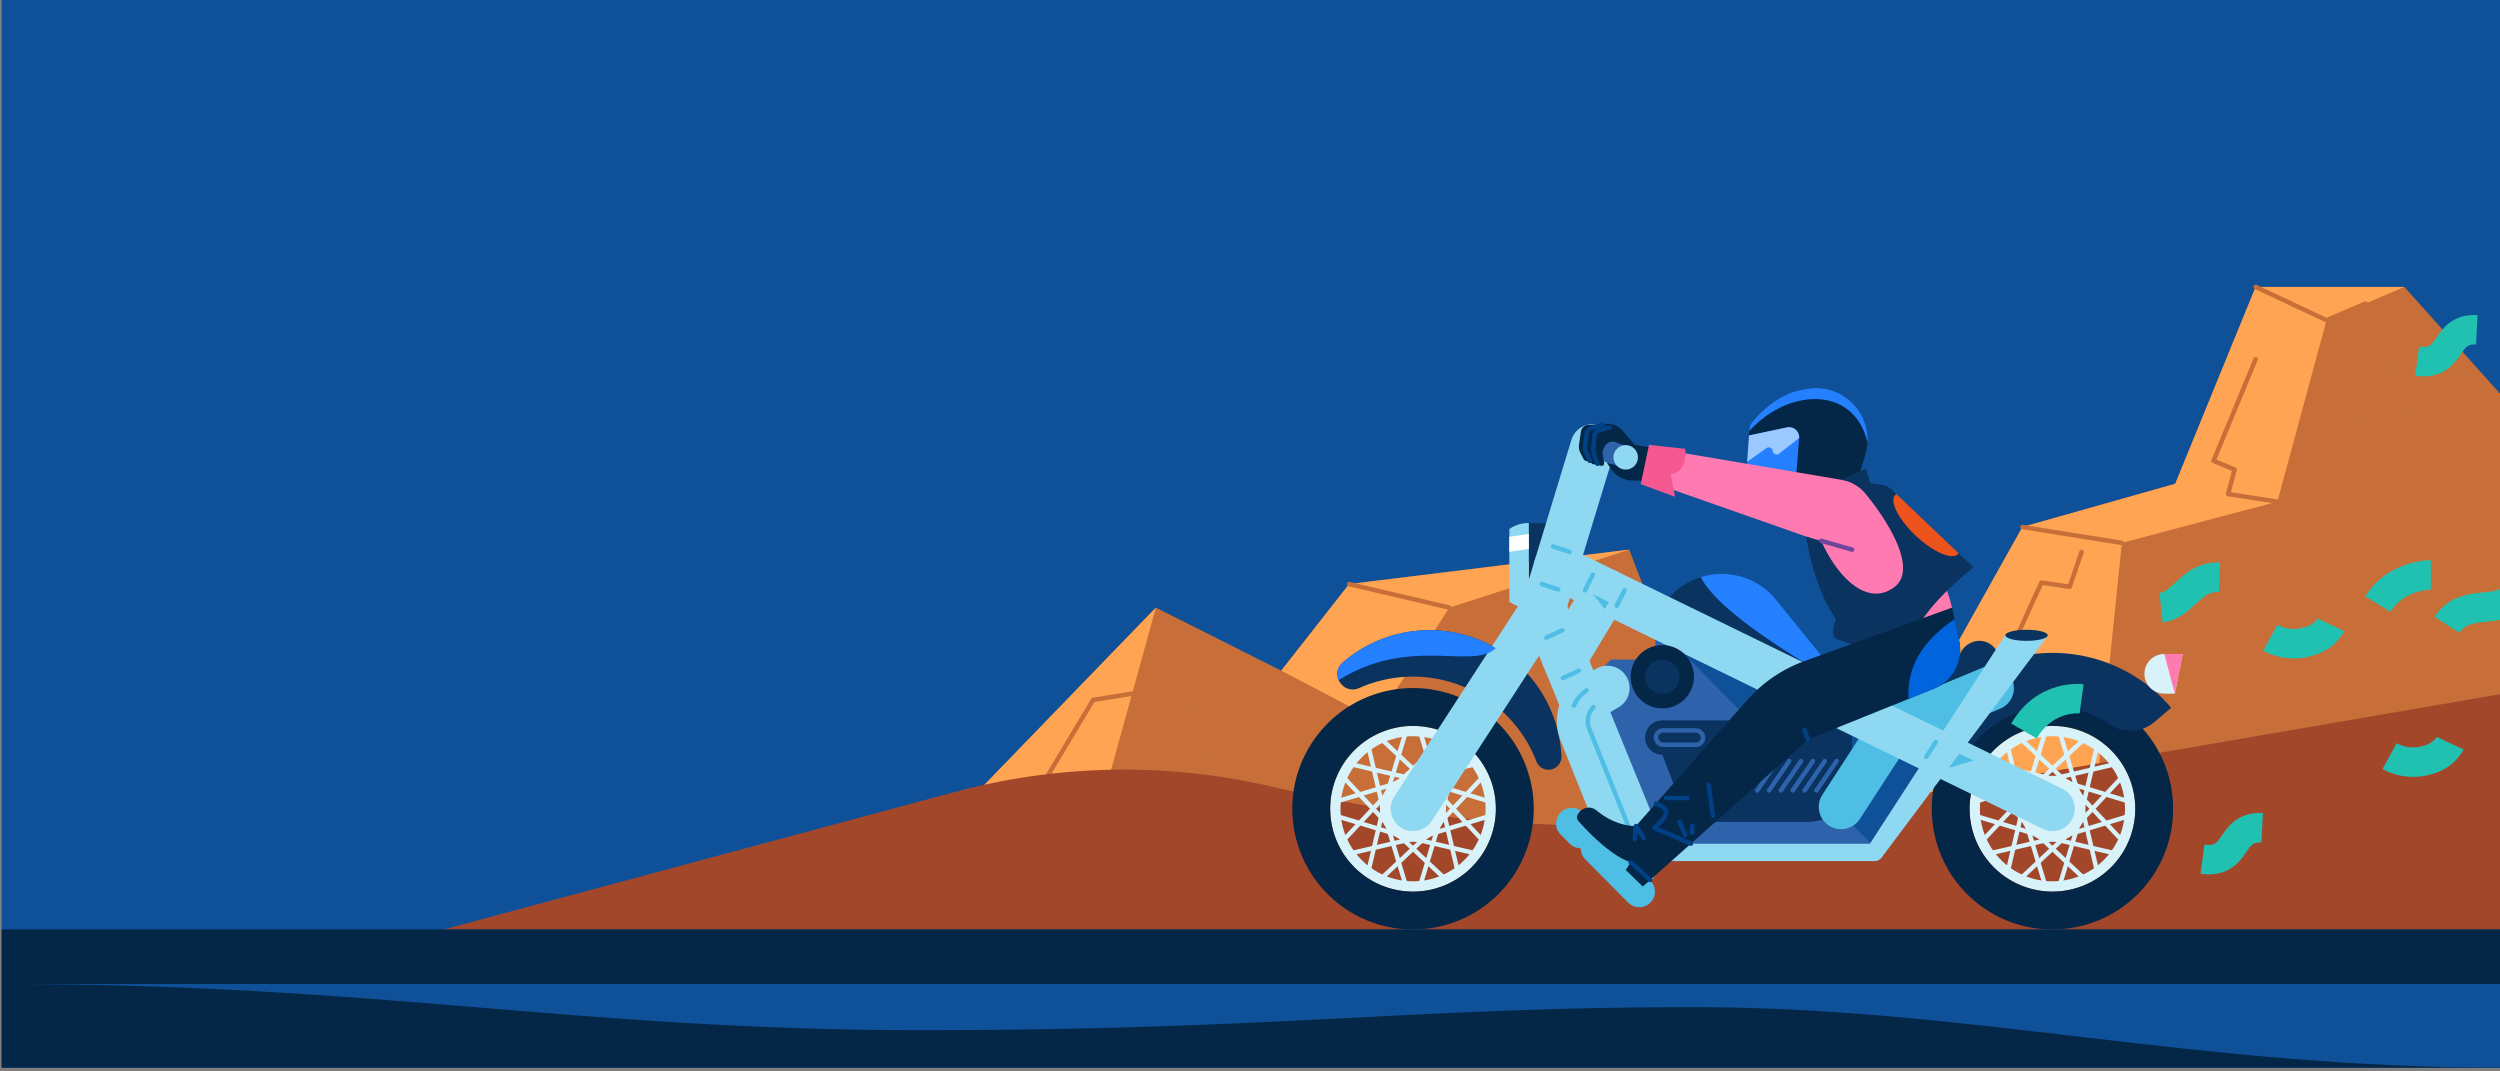 <svg xmlns="http://www.w3.org/2000/svg" viewBox="0 0 560 240"><rect x="0" y="0" width="560" height="240" fill="#808080" stroke="none"/><title>hero-cheap-motorcycle</title><rect x="0.366" width="560" height="239.163" style="fill:#0f5198"/><polygon points="389.878 187.691 364.941 123.111 302.211 130.834 286.991 150.226 258.915 136.108 211.023 185.59 267.206 205.289 389.878 187.691" style="fill:#c76e39"/><polygon points="258.915 136.108 242.976 193.86 211.023 185.59 258.915 136.108" style="fill:#ffa452"/><polygon points="560.366 99.809 560.366 88.561 538.569 64.269 505.269 64.269 487.257 108.365 453.023 118.048 410.576 193.86 560.366 174.328 560.366 99.809" style="fill:#c76e39"/><polygon points="467.677 186.414 469.518 177.928 475.3 121.605 510.133 112.374 521.143 71.731 538.569 64.269 505.269 64.269 487.257 108.365 453.023 118.048 410.576 193.86 467.677 186.414" style="fill:#ffa452"/><polygon points="286.991 150.226 308.282 161.373 324.667 136.108 364.941 123.111 302.211 130.834 286.991 150.226" style="fill:#ffa452"/><polyline points="505.269 64.269 521.143 71.731 529.856 68 542.448 97.647 560.366 102.444" style="fill:none;stroke:#c76e39;stroke-linecap:round;stroke-linejoin:round"/><polyline points="505.269 80.45 495.836 103.221 500.552 105.187 499.096 110.664 510.133 112.374" style="fill:none;stroke:#c76e39;stroke-linecap:round;stroke-linejoin:round"/><line x1="475.3" y1="121.605" x2="453.022" y2="118.048" style="fill:none;stroke:#c76e39;stroke-linecap:round;stroke-linejoin:round"/><polyline points="538.569 167.405 522.129 130.49 505.269 123.018 499.096 156.355" style="fill:none;stroke:#c76e39;stroke-linecap:round;stroke-linejoin:round"/><polyline points="449.976 146.495 457.283 130.49 463.615 131.435 466.275 123.619" style="fill:none;stroke:#c76e39;stroke-linecap:round;stroke-linejoin:round"/><polyline points="530.388 111.285 526.15 83.356 530.388 80.45" style="fill:none;stroke:#c76e39;stroke-linecap:round;stroke-linejoin:round"/><polyline points="253.596 155.379 244.848 156.792 229.854 181.822" style="fill:none;stroke:#c76e39;stroke-linecap:round;stroke-linejoin:round"/><line x1="274.836" y1="179.627" x2="264.731" y2="147.742" style="fill:none;stroke:#c76e39;stroke-linecap:round;stroke-linejoin:round"/><line x1="302.211" y1="130.834" x2="324.667" y2="136.108" style="fill:none;stroke:#c76e39;stroke-linecap:round;stroke-linejoin:round"/><line x1="286.99" y1="161.373" x2="320.385" y2="188.99" style="fill:none;stroke:#c76e39;stroke-linecap:round;stroke-linejoin:round"/><path d="M99.39,208.201l114.515-30.8a145.826,145.826,0,0,1,71.142-1.159h0a330.77,330.77,0,0,0,131.539,3.934l143.78-24.734v52.759Z" style="fill:#a3472b"/><rect x="0.366" y="208.201" width="560" height="30.962" style="fill:#042647"/><path d="M.366,220.417c85.099,0,128.325,10.348,206.524,10.348S317,225.591,379.048,225.591s112.359,13.572,181.318,13.572V220.418Z" style="fill:#0f5198"/><polygon points="370.8 137.755 370.8 147.742 360.849 147.742 357.434 151.157 357.434 155.442 356.122 158.068 368.51 190.439 419.838 190.934 434.123 169.679 370.8 137.755" style="fill:#2e63ac"/><polygon points="370.8 139.961 418.969 188.828 431.485 169.53 370.8 139.961" style="fill:#0f5198"/><path d="M413.76,154.055l-15.861-19.633a15.647,15.647,0,0,0-16.93-5.126C384.806,137.19,404.185,148.72,413.76,154.055Z" style="fill:#2480fe"/><path d="M371.089,138.381h0l49.54,24.176-6.869-8.502c-9.574-5.335-28.954-16.865-32.791-24.759A15.528,15.528,0,0,0,371.089,138.381Z" style="fill:#0a3360"/><path d="M372.36,161.373H414.858v12.862a9.862,9.862,0,0,1-9.862,9.862H378.141l-5.782-15.024Z" style="fill:#0a3360"/><line x1="423.596" y1="163.521" x2="412.402" y2="180.743" style="fill:none;stroke:#4ebee5;stroke-linecap:round;stroke-linejoin:round;stroke-width:10px"/><path d="M344.533,117.174h-2.079v18.934h2.079a9.467,9.467,0,0,0,0-18.934Z" style="fill:#0a3360"/><path d="M342.249,117.174a7.136,7.136,0,0,0-4.16,1.336v16.262a7.137,7.137,0,0,0,4.16,1.336h.205V117.174Z" style="fill:#8fd8f2"/><circle cx="316.517" cy="181.163" r="7.397" style="fill:#d7f2f8"/><path d="M316.517,162.608a18.555,18.555,0,1,0,18.555,18.555h0A18.555,18.555,0,0,0,316.517,162.608Zm0,34.802a16.247,16.247,0,1,1,16.247-16.247A16.247,16.247,0,0,1,316.517,197.411Z" style="fill:#d7f2f8"/><line x1="310.401" y1="178.826" x2="314.897" y2="163.958" style="fill:none;stroke:#d7f2f8;stroke-linecap:round;stroke-linejoin:round"/><line x1="322.633" y1="178.826" x2="318.137" y2="163.958" style="fill:none;stroke:#d7f2f8;stroke-linecap:round;stroke-linejoin:round"/><line x1="310.052" y1="182.197" x2="306.511" y2="167.073" style="fill:none;stroke:#d7f2f8;stroke-linecap:round;stroke-linejoin:round"/><line x1="320.645" y1="176.081" x2="309.318" y2="165.453" style="fill:none;stroke:#d7f2f8;stroke-linecap:round;stroke-linejoin:round"/><line x1="311.435" y1="185.291" x2="300.807" y2="173.964" style="fill:none;stroke:#d7f2f8;stroke-linecap:round;stroke-linejoin:round"/><line x1="317.551" y1="174.698" x2="302.427" y2="171.157" style="fill:none;stroke:#d7f2f8;stroke-linecap:round;stroke-linejoin:round"/><line x1="314.18" y1="187.279" x2="299.312" y2="182.783" style="fill:none;stroke:#d7f2f8;stroke-linecap:round;stroke-linejoin:round"/><line x1="314.18" y1="175.047" x2="299.312" y2="179.543" style="fill:none;stroke:#d7f2f8;stroke-linecap:round;stroke-linejoin:round"/><line x1="317.551" y1="187.628" x2="302.427" y2="191.169" style="fill:none;stroke:#d7f2f8;stroke-linecap:round;stroke-linejoin:round"/><line x1="311.435" y1="177.035" x2="300.807" y2="188.363" style="fill:none;stroke:#d7f2f8;stroke-linecap:round;stroke-linejoin:round"/><line x1="320.645" y1="186.245" x2="309.318" y2="196.874" style="fill:none;stroke:#d7f2f8;stroke-linecap:round;stroke-linejoin:round"/><line x1="310.052" y1="180.129" x2="306.511" y2="195.253" style="fill:none;stroke:#d7f2f8;stroke-linecap:round;stroke-linejoin:round"/><line x1="322.633" y1="183.5" x2="318.137" y2="198.368" style="fill:none;stroke:#d7f2f8;stroke-linecap:round;stroke-linejoin:round"/><line x1="310.401" y1="183.5" x2="314.897" y2="198.368" style="fill:none;stroke:#d7f2f8;stroke-linecap:round;stroke-linejoin:round"/><line x1="322.982" y1="180.129" x2="326.523" y2="195.253" style="fill:none;stroke:#d7f2f8;stroke-linecap:round;stroke-linejoin:round"/><line x1="312.389" y1="186.245" x2="323.717" y2="196.874" style="fill:none;stroke:#d7f2f8;stroke-linecap:round;stroke-linejoin:round"/><line x1="321.599" y1="177.035" x2="332.227" y2="188.363" style="fill:none;stroke:#d7f2f8;stroke-linecap:round;stroke-linejoin:round"/><line x1="315.483" y1="187.628" x2="330.607" y2="191.169" style="fill:none;stroke:#d7f2f8;stroke-linecap:round;stroke-linejoin:round"/><line x1="318.854" y1="175.047" x2="333.722" y2="179.543" style="fill:none;stroke:#d7f2f8;stroke-linecap:round;stroke-linejoin:round"/><line x1="318.854" y1="187.279" x2="333.722" y2="182.783" style="fill:none;stroke:#d7f2f8;stroke-linecap:round;stroke-linejoin:round"/><line x1="315.483" y1="174.698" x2="330.607" y2="171.157" style="fill:none;stroke:#d7f2f8;stroke-linecap:round;stroke-linejoin:round"/><line x1="321.599" y1="185.291" x2="332.227" y2="173.964" style="fill:none;stroke:#d7f2f8;stroke-linecap:round;stroke-linejoin:round"/><line x1="312.389" y1="176.081" x2="323.717" y2="165.453" style="fill:none;stroke:#d7f2f8;stroke-linecap:round;stroke-linejoin:round"/><line x1="322.982" y1="182.197" x2="326.523" y2="167.073" style="fill:none;stroke:#d7f2f8;stroke-linecap:round;stroke-linejoin:round"/><path d="M316.517,154.125a27.038,27.038,0,1,0,27.038,27.038A27.038,27.038,0,0,0,316.517,154.125Zm0,45.593a18.555,18.555,0,1,1,18.555-18.555,18.555,18.555,0,0,1-18.555,18.555Z" style="fill:#042647"/><circle cx="459.747" cy="181.163" r="7.397" style="fill:#d7f2f8"/><path d="M459.747,162.608a18.555,18.555,0,1,0,18.555,18.555,18.555,18.555,0,0,0-18.555-18.555Zm0,34.802a16.247,16.247,0,1,1,16.247-16.247A16.247,16.247,0,0,1,459.747,197.411Z" style="fill:#d7f2f8"/><line x1="453.631" y1="178.826" x2="458.127" y2="163.958" style="fill:none;stroke:#d7f2f8;stroke-linecap:round;stroke-linejoin:round"/><line x1="465.863" y1="178.826" x2="461.367" y2="163.958" style="fill:none;stroke:#d7f2f8;stroke-linecap:round;stroke-linejoin:round"/><line x1="453.282" y1="182.197" x2="449.741" y2="167.073" style="fill:none;stroke:#d7f2f8;stroke-linecap:round;stroke-linejoin:round"/><line x1="463.875" y1="176.081" x2="452.547" y2="165.453" style="fill:none;stroke:#d7f2f8;stroke-linecap:round;stroke-linejoin:round"/><line x1="454.665" y1="185.291" x2="444.037" y2="173.964" style="fill:none;stroke:#d7f2f8;stroke-linecap:round;stroke-linejoin:round"/><line x1="460.781" y1="174.698" x2="445.657" y2="171.157" style="fill:none;stroke:#d7f2f8;stroke-linecap:round;stroke-linejoin:round"/><line x1="457.41" y1="187.279" x2="442.542" y2="182.783" style="fill:none;stroke:#d7f2f8;stroke-linecap:round;stroke-linejoin:round"/><line x1="457.41" y1="175.047" x2="442.542" y2="179.543" style="fill:none;stroke:#d7f2f8;stroke-linecap:round;stroke-linejoin:round"/><line x1="460.781" y1="187.628" x2="445.657" y2="191.169" style="fill:none;stroke:#d7f2f8;stroke-linecap:round;stroke-linejoin:round"/><line x1="454.665" y1="177.035" x2="444.037" y2="188.363" style="fill:none;stroke:#d7f2f8;stroke-linecap:round;stroke-linejoin:round"/><line x1="463.875" y1="186.245" x2="452.547" y2="196.874" style="fill:none;stroke:#d7f2f8;stroke-linecap:round;stroke-linejoin:round"/><line x1="453.282" y1="180.129" x2="449.741" y2="195.253" style="fill:none;stroke:#d7f2f8;stroke-linecap:round;stroke-linejoin:round"/><line x1="465.863" y1="183.5" x2="461.367" y2="198.368" style="fill:none;stroke:#d7f2f8;stroke-linecap:round;stroke-linejoin:round"/><line x1="453.631" y1="183.5" x2="458.127" y2="198.368" style="fill:none;stroke:#d7f2f8;stroke-linecap:round;stroke-linejoin:round"/><line x1="466.212" y1="180.129" x2="469.753" y2="195.253" style="fill:none;stroke:#d7f2f8;stroke-linecap:round;stroke-linejoin:round"/><line x1="455.619" y1="186.245" x2="466.946" y2="196.874" style="fill:none;stroke:#d7f2f8;stroke-linecap:round;stroke-linejoin:round"/><line x1="464.829" y1="177.035" x2="475.457" y2="188.363" style="fill:none;stroke:#d7f2f8;stroke-linecap:round;stroke-linejoin:round"/><line x1="458.713" y1="187.628" x2="473.837" y2="191.169" style="fill:none;stroke:#d7f2f8;stroke-linecap:round;stroke-linejoin:round"/><line x1="462.084" y1="175.047" x2="476.952" y2="179.543" style="fill:none;stroke:#d7f2f8;stroke-linecap:round;stroke-linejoin:round"/><line x1="462.084" y1="187.279" x2="476.952" y2="182.783" style="fill:none;stroke:#d7f2f8;stroke-linecap:round;stroke-linejoin:round"/><line x1="458.713" y1="174.698" x2="473.837" y2="171.157" style="fill:none;stroke:#d7f2f8;stroke-linecap:round;stroke-linejoin:round"/><line x1="464.829" y1="185.291" x2="475.457" y2="173.964" style="fill:none;stroke:#d7f2f8;stroke-linecap:round;stroke-linejoin:round"/><line x1="455.619" y1="176.081" x2="466.946" y2="165.453" style="fill:none;stroke:#d7f2f8;stroke-linecap:round;stroke-linejoin:round"/><line x1="466.212" y1="182.197" x2="469.753" y2="167.073" style="fill:none;stroke:#d7f2f8;stroke-linecap:round;stroke-linejoin:round"/><path d="M459.747,154.125a27.038,27.038,0,1,0,27.038,27.038h0A27.038,27.038,0,0,0,459.747,154.125Zm0,45.593a18.555,18.555,0,1,1,18.555-18.555,18.555,18.555,0,0,1-18.555,18.555Z" style="fill:#042647"/><path d="M348.815,171.66a2.901,2.901,0,0,0,.95-2.275,29.602,29.602,0,0,0-49.011-20.94c-2.967,2.587.119,7.28,3.714,5.675a29.615,29.615,0,0,1,39.097,15.019q.316.71.594,1.435a2.898,2.898,0,0,0,4.656,1.087Z" style="fill:#0a3360"/><path d="M459.747,146.249a34.916,34.916,0,0,0-31.52,19.882l10.902,5.199a22.839,22.839,0,0,1,33.379-9.106,8.313,8.313,0,0,0,10.065-.481l3.765-3.203A34.835,34.835,0,0,0,459.747,146.249Z" style="fill:#0a3360"/><path d="M422.887,161.714l22.407-8.248,2.406-6.469h0a4.425,4.425,0,0,0-5.78-3.193h0a4.928,4.928,0,0,0-2.856,2.616l-2.499,5.517-17.596,7.784Z" style="fill:#0a3360"/><path d="M488.921,146.495h-4.123a4.442,4.442,0,0,0-4.442,4.442h0a4.442,4.442,0,0,0,4.442,4.442h2.367Z" style="fill:#d7f2f8"/><line x1="423.596" y1="163.521" x2="446.122" y2="154.125" style="fill:none;stroke:#4ebee5;stroke-linecap:round;stroke-linejoin:round;stroke-width:10px"/><polygon points="487.166 155.379 484.799 146.495 488.921 146.495 487.166 155.379" style="fill:#ff7ab0"/><line x1="459.747" y1="181.163" x2="348.595" y2="126.919" style="fill:none;stroke:#8fd8f2;stroke-linecap:round;stroke-linejoin:round;stroke-width:10px"/><line x1="316.517" y1="181.163" x2="345.776" y2="136.108" style="fill:none;stroke:#8fd8f2;stroke-linecap:round;stroke-linejoin:round;stroke-width:10px"/><line x1="345.776" y1="136.108" x2="356.779" y2="99.988" style="fill:none;stroke:#8fd8f2;stroke-linecap:round;stroke-linejoin:round;stroke-width:10px"/><line x1="345.776" y1="136.108" x2="368.121" y2="190.934" style="fill:none;stroke:#8fd8f2;stroke-linecap:round;stroke-linejoin:round;stroke-width:10px"/><path d="M368.121,188.99H419.92l-1.593.83,30.997-47.796c2.062,0,2.828.929,4.375.284,2.03-.847,1.392,0,4.073,0-.048.074.906.135.854.205l-37.113,49.537-.041.055a1.958,1.958,0,0,1-1.552.775H368.121a1.944,1.944,0,0,1,0-3.889Z" style="fill:#8fd8f2"/><ellipse cx="453.945" cy="142.307" rx="4.747" ry="1.241" style="fill:#0a3360"/><line x1="359.67" y1="132.324" x2="350.459" y2="147.599" style="fill:none;stroke:#8fd8f2;stroke-linecap:round;stroke-linejoin:round;stroke-width:10px"/><path d="M320.196,141.166a29.486,29.486,0,0,0-19.441,7.279,3.249,3.249,0,0,0-.878,3.909c15.959-10.046,30.062-2.165,35.194-7.183A29.462,29.462,0,0,0,320.196,141.166Z" style="fill:#2480fe"/><path d="M360.026,154.125l-3.077,1.814a6.535,6.535,0,0,0-2.747,8.062L366.176,193.86" style="fill:none;stroke:#8fd8f2;stroke-linecap:round;stroke-linejoin:round;stroke-width:10px"/><path d="M356.948,158.393a4.561,4.561,0,0,0-.941,4.885l11.974,29.858" style="fill:none;stroke:#4ebee5;stroke-linecap:round;stroke-linejoin:round"/><path d="M352.528,158.068a8.45,8.45,0,0,1,2.847-3.426" style="fill:none;stroke:#4ebee5;stroke-linecap:round;stroke-linejoin:round"/><circle cx="372.36" cy="151.592" r="7.091" style="fill:#042647"/><circle cx="372.36" cy="151.592" r="3.85" style="fill:#0a3360"/><circle cx="372.36" cy="165.223" r="3.85" style="fill:#0a3360"/><line x1="357.592" y1="190.037" x2="367.203" y2="199.718" style="fill:none;stroke:#4ebee5;stroke-linecap:round;stroke-linejoin:round;stroke-width:7px"/><line x1="354.087" y1="186.506" x2="352.057" y2="184.461" style="fill:none;stroke:#4ebee5;stroke-linecap:round;stroke-linejoin:round;stroke-width:7px"/><line x1="406.888" y1="177.06" x2="411.407" y2="170.472" style="fill:none;stroke:#2e63ac;stroke-linecap:round;stroke-linejoin:round"/><line x1="404.233" y1="177.06" x2="408.752" y2="170.472" style="fill:none;stroke:#2e63ac;stroke-linecap:round;stroke-linejoin:round"/><line x1="401.578" y1="177.06" x2="406.097" y2="170.472" style="fill:none;stroke:#2e63ac;stroke-linecap:round;stroke-linejoin:round"/><line x1="398.923" y1="177.06" x2="403.442" y2="170.472" style="fill:none;stroke:#2e63ac;stroke-linecap:round;stroke-linejoin:round"/><line x1="396.268" y1="177.06" x2="400.787" y2="170.472" style="fill:none;stroke:#2e63ac;stroke-linecap:round;stroke-linejoin:round"/><line x1="393.613" y1="177.06" x2="398.132" y2="170.472" style="fill:none;stroke:#2e63ac;stroke-linecap:round;stroke-linejoin:round"/><line x1="390.958" y1="177.06" x2="395.477" y2="170.472" style="fill:none;stroke:#2e63ac;stroke-linecap:round;stroke-linejoin:round"/><line x1="388.303" y1="177.06" x2="392.822" y2="170.472" style="fill:none;stroke:#2e63ac;stroke-linecap:round;stroke-linejoin:round"/><path d="M416.133,107.485l1.714-5.692a11.538,11.538,0,0,0-12.581-14.766c-.691.093-1.381.211-2.065.355-5.658,1.198-9.753,5.953-10.924,7.452a1.806,1.806,0,0,0-.379.989l-1.074,15.518,5.633,1.031Z" style="fill:#042647"/><path d="M391.075,107.729l11.214-.55.729-9.001a2.295,2.295,0,0,0-2.765-2.43L391.78,97.547Z" style="fill:#2480fe"/><path d="M400.254,95.747,391.78,97.547l-.407,5.88,4.325-3.053a.875.875,0,0,1,1.351.492l.077.293a.875.875,0,0,0,1.386.466l4.508-3.531a2.293,2.293,0,0,0-2.767-2.345Z" style="fill:#9ac8ff"/><path d="M405.266,87.028c-.691.093-1.381.211-2.065.355-5.658,1.198-9.753,5.953-10.924,7.452a1.806,1.806,0,0,0-.379.989l-.05.732h0c8.684-9.636,23.49-10.276,26.471,2.594a11.542,11.542,0,0,0-13.053-12.122Z" style="fill:#2480fe"/><polygon points="365.038 100.226 359.405 97.647 357.539 99.946 359.26 103.346 362.819 104.552 364.802 104.01 365.038 100.379 365.038 100.226" style="fill:#2e63ac"/><path d="M370.093,100.282l-3.917-.635-2.715-3.196a4.266,4.266,0,0,0-3.464-1.498l-4.179.209a1.807,1.807,0,0,0-1.698,1.543l-.432,2.956a2.795,2.795,0,0,0,.275,1.673l.725,1.425a1.031,1.031,0,0,0,1.18.529l.254-.067.147.272a1.031,1.031,0,0,0,1.189.499l.369-.106h0a1.031,1.031,0,0,0,1.199.401h0a.454.454,0,0,0,.299-.495l-.389-2.623.47-1.069a1.968,1.968,0,0,1,2.493-1.05l3.137,1.176L362.82,104.552l-2.939-.998.885,1.365a5.932,5.932,0,0,0,4.728,2.701l4.813.203Z" style="fill:#042647"/><path d="M437.258,136.108c-2.258-9.801-11.687-26.409-23.357-28.384s-42.372-7.182-42.372-7.182l-1.436,7.541,35.551,12.479s4.421,19.506,12.355,25.688S437.258,136.108,437.258,136.108Z" style="fill:#ff7ab0"/><path d="M430.668,138.715c4.213-6.167,11.407-11.614,11.407-11.614l-18.174-17.29a4.66,4.66,0,0,0-2.671-1.252l-2.262-.264-.97-3.289-5.597,2.463a8.83,8.83,0,0,1,5.597,3.292c2.598,3.083,12.566,16.34,6.195,20.862s-13.052-3.186-16.237-10.482c-1.644-.411-3.37-.951-3.37-.951s1.314,10.613,6.658,18.525c-1.423,4.834-.665,4.038,4.008,5.786S430.668,138.715,430.668,138.715Z" style="fill:#0a3360"/><path d="M437.258,136.108l-33.071,11.98a31.28,31.28,0,0,0-12.786,8.697L366.44,185.031s-4.235.304-8.848-3.513a2.695,2.695,0,0,0-3.792.375l-.002.003a4.92,4.92,0,0,0-.332.464,1.336,1.336,0,0,0,.14,1.597c1.83,2.069,7.136,7.73,11.663,9.18-.43.724-1.099,1.742-1.099,1.742l3.812,3.707,37.022-32.958,28.203-11.374a9.375,9.375,0,0,0,5.66-10.662Z" style="fill:#042647"/><path d="M370.892,179.994c3.83,1.39,2.283,3.014-.315,5.49,2.617,1.023,8.181,3.506,8.181,3.506" style="fill:none;stroke:#004085;stroke-linecap:round;stroke-linejoin:round"/><polyline points="368.205 187.682 366.44 185.031 366.176 187.937" style="fill:none;stroke:#004085;stroke-linecap:round;stroke-linejoin:round"/><line x1="365.268" y1="193.136" x2="369.636" y2="197.111" style="fill:none;stroke:#004085;stroke-linecap:round;stroke-linejoin:round"/><line x1="373.143" y1="178.762" x2="377.974" y2="178.762" style="fill:none;stroke:#004085;stroke-linecap:round;stroke-linejoin:round"/><line x1="377.505" y1="187.083" x2="376.209" y2="184.096" style="fill:none;stroke:#004085;stroke-linecap:round;stroke-linejoin:round"/><line x1="383.678" y1="182.699" x2="382.739" y2="175.764" style="fill:none;stroke:#004085;stroke-linecap:round;stroke-linejoin:round"/><line x1="379.048" y1="186.506" x2="379.048" y2="185.031" style="fill:none;stroke:#004085;stroke-linecap:round;stroke-linejoin:round"/><line x1="405.002" y1="165.626" x2="404.171" y2="163.521" style="fill:none;stroke:#004085;stroke-linecap:round;stroke-linejoin:round"/><path d="M438.865,143.59l-1.047-4.875h0c-8.714,5.822-10.622,12.33-10.31,17.835l5.697-2.298A9.375,9.375,0,0,0,438.865,143.59Z" style="fill:#0064dc"/><line x1="407.957" y1="121.141" x2="414.858" y2="123.111" style="fill:none;stroke:#6f459e;stroke-linecap:round;stroke-linejoin:round"/><path d="M438.591,124.109a1.271,1.271,0,0,0,.136-.193L424.798,110.664a1.305,1.305,0,0,0-.291.23c-1.313,1.4.775,5.492,4.664,9.142S437.278,125.508,438.591,124.109Z" style="fill:#ed531d"/><path d="M369.383,99.647l-1.862,8.802,7.702,2.836-.98-5.078s3.647.011,3.266-5.665C374.757,100.282,369.383,99.647,369.383,99.647Z" style="fill:#f65992"/><circle cx="364.159" cy="102.444" r="2.744" style="fill:#8fd8f2"/><path d="M360.614,95.732l-2.262.6a1.623,1.623,0,0,0-1.199,1.409l-.232,2.333a4.543,4.543,0,0,0,.249,1.996l.658,1.818" style="fill:none;stroke:#004085;stroke-linecap:round;stroke-linejoin:round"/><path d="M356.122,103.221l-.903-2.1a2.293,2.293,0,0,1-.167-1.207l.371-2.804a1.458,1.458,0,0,1,1.024-1.205l2.641-.798" style="fill:none;stroke:#004085;stroke-linecap:round;stroke-linejoin:round"/><rect x="370.92" y="163.613" width="10.579" height="3.219" rx="1.609" style="fill:none;stroke:#2e63ac;stroke-linecap:round;stroke-linejoin:round"/><polygon points="356.885 133.161 360.416 134.855 359.462 136.445 356.885 133.161" style="fill:#4ebee5"/><line x1="362.146" y1="135.699" x2="363.914" y2="132.224" style="fill:none;stroke:#4ebee5;stroke-linecap:round;stroke-linejoin:round"/><line x1="355.029" y1="132.228" x2="356.797" y2="128.753" style="fill:none;stroke:#4ebee5;stroke-linecap:round;stroke-linejoin:round"/><line x1="351.595" y1="123.619" x2="347.902" y2="122.417" style="fill:none;stroke:#4ebee5;stroke-linecap:round;stroke-linejoin:round"/><line x1="349.046" y1="132.035" x2="345.353" y2="130.834" style="fill:none;stroke:#4ebee5;stroke-linecap:round;stroke-linejoin:round"/><line x1="349.977" y1="141.166" x2="346.369" y2="142.846" style="fill:none;stroke:#4ebee5;stroke-linecap:round;stroke-linejoin:round"/><line x1="353.676" y1="150.226" x2="350.068" y2="151.906" style="fill:none;stroke:#4ebee5;stroke-linecap:round;stroke-linejoin:round"/><line x1="433.633" y1="166.217" x2="431.485" y2="169.53" style="fill:none;stroke:#4ebee5;stroke-linecap:round;stroke-linejoin:round"/><polygon points="436.532 172.002 438.912 168.825 442.076 170.373 436.532 172.002" style="fill:#4ebee5"/><polygon points="338.089 123.619 342.455 122.961 342.455 119.592 338.089 120.249 338.089 123.619" style="fill:#fff"/><path d="M484.43,139.394l-.717-6.572c1.141-.124,2.048-.922,3.552-2.322,2.124-1.976,5.032-4.669,10.006-4.507l-.235,6.607c-2.127-.074-3.333.939-5.268,2.739C490.004,136.981,487.808,139.025,484.43,139.394Z" style="fill:#21c1b1"/><path d="M513.817,147.486a14.309,14.309,0,0,1-6.867-1.74l3.175-5.799a7.766,7.766,0,0,0,6.152.54,5.015,5.015,0,0,0,2.867-1.943l5.972,2.835a11.281,11.281,0,0,1-6.801,5.397A14.603,14.603,0,0,1,513.817,147.486Z" style="fill:#21c1b1"/><path d="M540.544,174.012a14.312,14.312,0,0,1-6.867-1.74l3.175-5.799a7.764,7.764,0,0,0,6.152.54A5.016,5.016,0,0,0,545.87,165.07l5.972,2.835a11.28,11.28,0,0,1-6.801,5.397A14.6,14.6,0,0,1,540.544,174.012Z" style="fill:#21c1b1"/><path d="M535.434,137.04l-5.624-3.476c4.949-8.008,14.309-8.1,14.705-8.1v6.611C544.288,132.078,538.418,132.211,535.434,137.04Z" style="fill:#21c1b1"/><path d="M560.366,131.527c-.478.72-1.613.91-4.028,1.157-3.358.344-7.958.815-10.986,5.477l5.545,3.601c1.244-1.916,3.043-2.187,6.115-2.501a27.431,27.431,0,0,0,3.355-.492Z" style="fill:#21c1b1"/><path d="M494.769,195.855a13.592,13.592,0,0,1-1.852-.132l.897-6.55c2.269.31,2.611-.188,3.892-2.041,1.37-1.98,3.674-5.29,9.186-5.011l-.339,6.603c-1.845-.1-2.239.476-3.41,2.17C501.824,192.8,499.71,195.855,494.769,195.855Z" style="fill:#21c1b1"/><path d="M542.849,84.302a13.593,13.593,0,0,1-1.852-.132l.897-6.55c2.268.308,2.611-.188,3.892-2.04,1.37-1.98,3.667-5.298,9.186-5.011l-.339,6.603c-1.847-.102-2.238.476-3.41,2.17C549.904,81.247,547.79,84.302,542.849,84.302Z" style="fill:#21c1b1"/><path d="M456.221,165.402l-5.708-3.335c5.891-10.083,15.794-8.848,16.212-8.791l-.9,6.55C465.614,159.799,459.834,159.218,456.221,165.402Z" style="fill:#21c1b1"/></svg>
